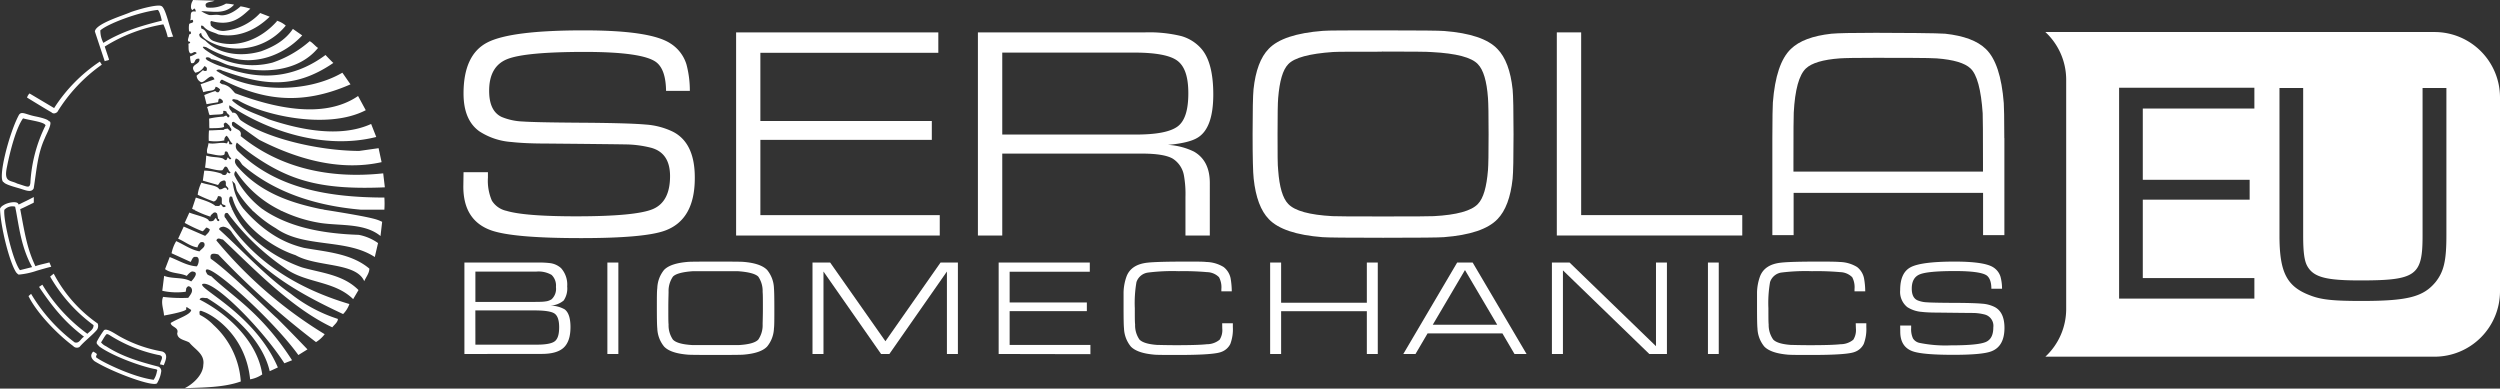 <svg id="Layer_1" data-name="Layer 1" xmlns="http://www.w3.org/2000/svg" width="576" height="89.53" viewBox="0 0 576 89.53"><rect x="0" y="0" width="576" height="89.53" fill="#333333" stroke="none"/><defs><style>.cls-1,.cls-2{fill:#fff;}.cls-2{fill-rule:evenodd;}</style></defs><path class="cls-1" d="M576,22.44V67.1a15.08,15.08,0,0,1-15.08,15.08H471.25a15,15,0,0,0,4.8-11V18.38a15,15,0,0,0-4.8-11h89.67A15.08,15.08,0,0,1,576,22.44ZM493.7,25h25.71V20.22H488.24V68.8h31.17V64.07H493.7V46h24.62V41.42H493.7Zm64.46-4.73v34c0,9.25-1.45,10.34-14.42,10.34-7.79,0-10.63-.73-12.09-3.21-.73-1.23-1-3.27-1-7.13v-34h-5.46v34c0,8.52,1.67,11.8,7.21,13.84,2.47.94,5.17,1.23,11.65,1.23,10.71,0,14.28-.94,17.12-4.37,1.89-2.4,2.48-4.88,2.48-10.7v-34Z"/><path class="cls-1" d="M107,81.56V60.49h16.85a21.2,21.2,0,0,1,2.87.13,4.66,4.66,0,0,1,2.55,1.16A5.69,5.69,0,0,1,130.68,66a4.91,4.91,0,0,1-.81,3.24,5.18,5.18,0,0,1-3.2,1.18,6.79,6.79,0,0,1,3.42.85q1.35,1,1.35,4.11,0,3.25-1.56,4.71t-5.1,1.45Zm2.53-12h12.57c1.75,0,2.93,0,3.54-.11a3.14,3.14,0,0,0,1.45-.5,3.28,3.28,0,0,0,1-2.82,3.4,3.4,0,0,0-1-2.79,6,6,0,0,0-3.56-.76h-14Zm0,9.85h14.15c2.08,0,3.47-.26,4.15-.79s1-1.6,1-3.22-.36-2.67-1.07-3.16-2.28-.72-4.68-.72H109.52Z"/><path class="cls-1" d="M139.94,81.56V60.49h2.53V81.56Z"/><path class="cls-1" d="M165,60.27q5.46,0,6.22.06,4,.31,5.52,1.86a7,7,0,0,1,1.58,4.21c.06.67.09,2.22.09,4.64s0,4-.09,4.61a7,7,0,0,1-1.58,4.2q-1.49,1.56-5.55,1.87-.74.06-6.31.06t-6.31-.06q-4.08-.31-5.56-1.87a7,7,0,0,1-1.57-4.2c-.07-.65-.1-2.19-.1-4.61s0-4,.1-4.64A7,7,0,0,1,153,62.19q1.49-1.55,5.62-1.86C159.1,60.29,161.23,60.27,165,60.27Zm-.25,2.21c-2.89,0-4.58,0-5.06,0q-3.71.26-4.65,1.26a5.85,5.85,0,0,0-1,3.51c0,.51-.06,1.76-.06,3.76s0,3.22.06,3.73a5.81,5.81,0,0,0,1,3.5c.67.72,2.2,1.14,4.59,1.27q.38,0,5.25,0t5.25,0c2.38-.13,3.91-.55,4.58-1.27a5.81,5.81,0,0,0,1-3.5c0-.51.06-1.75.06-3.73s0-3.23-.06-3.76a5.85,5.85,0,0,0-1-3.51q-1-1-4.77-1.26Q169.28,62.48,164.72,62.48Z"/><path class="cls-1" d="M187.2,81.56V60.49h4.07L204,78.62,216.7,60.49h4V81.56h-2.53v-19l-13.26,19H203l-13.27-19v19Z"/><path class="cls-1" d="M230.09,81.56V60.49h21v2.12H232.62v7.07h17.79v2H232.62v7.8h18.61v2.12Z"/><path class="cls-1" d="M281.59,74.48h2.46v.89a9.62,9.62,0,0,1-.58,3.87,3.69,3.69,0,0,1-2.1,1.85q-1.74.69-9.86.69c-3.2,0-5.13,0-5.78-.09-2.49-.24-4.21-.85-5.18-1.84a7,7,0,0,1-1.58-4.2c-.07-.65-.1-2.19-.1-4.61,0-2,0-3.24,0-3.73a11.64,11.64,0,0,1,.7-3.66c.71-1.81,2.32-2.86,4.8-3.13,1.5-.17,4.6-.25,9.32-.25,2.06,0,3.48,0,4.23.09a8,8,0,0,1,4,1.16,4.43,4.43,0,0,1,1.6,2.54,18.28,18.28,0,0,1,.28,3.06H281.4v-.5a4.91,4.91,0,0,0-.54-2.75,4,4,0,0,0-2.75-1.17,61.62,61.62,0,0,0-6.52-.22,45.27,45.27,0,0,0-7.09.32A3.25,3.25,0,0,0,261.84,65a28.26,28.26,0,0,0-.38,6c0,2,0,3.24.07,3.73a5.75,5.75,0,0,0,1,3.5c.66.68,2,1.09,4.08,1.24.51,0,2,.06,4.43.06q5.07,0,7-.22A4.63,4.63,0,0,0,281,78.27a4.08,4.08,0,0,0,.61-2.59Z"/><path class="cls-1" d="M292.64,81.56V60.49h2.53v9.26h19.75V60.49h2.52V81.56h-2.52V71.7H295.17v9.86Z"/><path class="cls-1" d="M346.16,76.82H328.91l-2.78,4.74h-2.81l12.41-21.07h3.57l12.42,21.07h-2.78Zm-1.2-2-7.43-12.6-7.42,12.6Z"/><path class="cls-1" d="M357.56,81.56V60.49h4.07l19.91,19.27V60.49h2.52V81.56H380l-19.9-19.27V81.56Z"/><path class="cls-1" d="M393.51,81.56V60.49H396V81.56Z"/><path class="cls-1" d="M427.56,74.48H430v.89a9.59,9.59,0,0,1-.59,3.87,3.69,3.69,0,0,1-2.1,1.85q-1.74.69-9.85.69c-3.21,0-5.13,0-5.78-.09q-3.73-.36-5.18-1.84a6.93,6.93,0,0,1-1.58-4.2c-.07-.65-.1-2.19-.1-4.61,0-2,0-3.24,0-3.73a11.64,11.64,0,0,1,.7-3.66c.71-1.81,2.31-2.86,4.8-3.13q2.24-.26,9.32-.25,3.09,0,4.23.09a8,8,0,0,1,4,1.16,4.37,4.37,0,0,1,1.59,2.54,17,17,0,0,1,.29,3.06h-2.47v-.5a4.93,4.93,0,0,0-.53-2.75,4.07,4.07,0,0,0-2.76-1.17,61.39,61.39,0,0,0-6.51-.22,45.19,45.19,0,0,0-7.09.32A3.24,3.24,0,0,0,407.82,65a28.26,28.26,0,0,0-.38,6c0,2,0,3.24.06,3.73a5.81,5.81,0,0,0,1.05,3.5c.65.68,2,1.09,4.08,1.24.51,0,2,.06,4.43.06q5.06,0,7-.22A4.63,4.63,0,0,0,427,78.27a4.15,4.15,0,0,0,.6-2.59Z"/><path class="cls-1" d="M437.8,75h2.53v.57a5.07,5.07,0,0,0,.41,2.38A2.32,2.32,0,0,0,442.25,79a29.89,29.89,0,0,0,7.24.57c4.12,0,6.78-.25,8-.76s1.77-1.64,1.77-3.41a2.68,2.68,0,0,0-2-2.94,11.53,11.53,0,0,0-2.47-.35q-1.26,0-8.46-.09c-1.62,0-2.8-.07-3.54-.16a7.18,7.18,0,0,1-3.35-1.1,4.5,4.5,0,0,1-1.64-3.92c0-2.68.81-4.44,2.45-5.29s5-1.28,10.09-1.28q6.86,0,8.91,1.32a3.94,3.94,0,0,1,1.67,2.18,10.55,10.55,0,0,1,.35,2.75h-2.46c0-1.47-.36-2.46-1-3-.92-.71-3.39-1.07-7.39-1.07q-6.25,0-8.1.76c-1.23.5-1.85,1.6-1.85,3.28,0,1.39.43,2.29,1.29,2.69a6.31,6.31,0,0,0,2.17.47c.89.07,2.84.11,5.85.13,3.43,0,5.72.08,6.89.19a7.57,7.57,0,0,1,2.89.76q2.26,1.17,2.27,4.8,0,4.29-3.06,5.43-2.12.8-8.81.79-6.9,0-9.21-.79-2.93-1-2.93-4.55Z"/><path class="cls-1" d="M106.8,39.67h5.62v1.26a11.5,11.5,0,0,0,.91,5.3,5.26,5.26,0,0,0,3.37,2.35q4.2,1.26,16.06,1.26,13.76,0,17.69-1.68c2.62-1.13,3.93-3.65,3.93-7.58,0-3.56-1.45-5.73-4.35-6.53a25,25,0,0,0-5.48-.77q-2.81-.06-18.8-.21c-3.6,0-6.22-.16-7.86-.35a15.51,15.51,0,0,1-7.44-2.46q-3.65-2.6-3.65-8.7,0-8.91,5.44-11.75T134.66,7q15.22,0,19.79,3a8.71,8.71,0,0,1,3.71,4.84,23.43,23.43,0,0,1,.78,6.1h-5.48q-.06-4.9-2.24-6.59-3.09-2.38-16.42-2.39-13.89,0-18,1.69t-4.1,7.29q0,4.63,2.87,6a14,14,0,0,0,4.8,1.05q3,.21,13,.28,11.41.07,15.3.42a17,17,0,0,1,6.41,1.68q5.05,2.61,5,10.67,0,9.54-6.8,12.07-4.7,1.76-19.55,1.75-15.34,0-20.46-1.75-6.51-2.25-6.52-10.11Z"/><path class="cls-1" d="M169.6,54.26V7.46h46.59v4.7h-41V27.88h39.5v4.35h-39.5V49.56h41.33v4.7Z"/><path class="cls-1" d="M225.31,54.26V7.46h38.54a31.21,31.21,0,0,1,8.27.84,9.64,9.64,0,0,1,4.69,2.95q2.73,3.16,2.73,10.52,0,7.86-3.69,10-2,1.19-6.76,1.61a15.68,15.68,0,0,1,6,1.55c2.44,1.4,3.65,3.81,3.65,7.22V54.26h-5.61V45.35a24.14,24.14,0,0,0-.35-4.91,5.76,5.76,0,0,0-2.6-3.9q-2-1.15-7.08-1.15H230.92V54.26ZM230.92,31h30.8c4.82,0,8-.64,9.65-1.9s2.42-3.81,2.42-7.61-.83-6.2-2.49-7.47-5-1.9-9.93-1.9H230.92Z"/><path class="cls-1" d="M318.94,7q12.12,0,13.81.14,9,.7,12.26,4.14,2.81,2.88,3.5,9.33.21,2.25.21,10.32t-.21,10.24q-.69,6.45-3.5,9.33-3.3,3.44-12.33,4.14-1.62.14-14,.14t-14-.14c-6-.47-10.14-1.85-12.33-4.14q-2.81-2.88-3.5-9.33Q288.6,39,288.6,30.9t.21-10.32q.69-6.45,3.5-9.33,3.29-3.43,12.47-4.14C305.91,7,310.62,7,318.94,7Zm-.56,4.91c-6.42,0-10.17,0-11.24.07q-8.22.57-10.33,2.81c-1.27,1.31-2,3.9-2.32,7.79-.1,1.12-.14,3.9-.14,8.35s0,7.15.14,8.27c.28,3.89,1.05,6.48,2.32,7.79q2.25,2.38,10.19,2.81.84.07,11.66.07t11.66-.07q7.95-.42,10.19-2.81c1.27-1.31,2-3.9,2.32-7.79q.14-1.68.14-8.27t-.14-8.35c-.28-3.89-1.05-6.48-2.32-7.79Q338.34,12.44,329.9,12C329,11.91,325.12,11.88,318.38,11.88Z"/><path class="cls-1" d="M358.69,54.26V7.46h5.61v42.1h37.12v4.7Z"/><path class="cls-1" d="M461.79,31.83c0-4.57-.06-7.27-.12-8.08q-.71-9.18-4.14-12.47-2.88-2.8-9.34-3.51c-1.49-.14-10.65-.21-16-.21s-8.79.07-10.24.21q-6.46.71-9.33,3.51-3.45,3.29-4.15,12.33c-.06.79-.11,3.53-.12,8.22h0V54.17h4.9V44.44H456.9v9.73h4.91V31.83Zm-48.58,7.7v-1.9h0q0-10.83.07-11.67.42-7.93,2.8-10.19,2-1.89,7.79-2.32,1.68-.13,8.28-.13c4.44,0,12.95,0,14.07.13q5.82.44,7.79,2.32,2.24,2.11,2.8,10.33.07,1.62.07,11.25h0v2.18Z"/><path class="cls-1" d="M53.54,48.31h0c3,6.55,9.77,11.11,16.06,13.31,4.49,1.27,9.5,1.67,13,5.21l-1.23,2.09C77,64.63,70.5,65.31,65.74,61.84A55.46,55.46,0,0,1,52.48,49.11c-.89-.32-.89.94-.54,1.11C58.7,60.67,69.17,66.67,80.5,70.05a6.21,6.21,0,0,1-1.45,2.31C69.77,68,60.21,62.91,53.5,53.68a2.89,2.89,0,0,0-2-1.45s-1.08.05-1,.64C55.82,57.68,61.06,63.52,67,67.69a34.71,34.71,0,0,0,10.85,5.79c0,.76-.86,1.36-1.29,1.94C67.26,71,59.21,62.63,51.35,55.18c-.49,0-1.18-.62-1.5.22A99.7,99.7,0,0,0,74.81,77a7.33,7.33,0,0,1-2,1.82A189.38,189.38,0,0,1,50.28,58.62c-.7-.17-2.1-.54-1.72,1,4.25,2.9,13.95,12.62,15.28,13.71,4,4,7,7.17,7,7.17L68.74,81.8C62.51,73.16,46.55,59,47.46,62.67c.37.42-.08.51,1.25,1C53.32,68.17,60.1,71.82,67.29,83l-1.77.7c-5.1-7.95-16.42-19.38-18.89-18.25-1.08,1,12.13,6.92,17.39,19.21l-1.88.86c-1.61-7-8.26-13.1-14.44-16.85-.52.08-1.44-.34-1.72.35,6.55,3.3,13.39,9.78,14.44,17.25a7.09,7.09,0,0,1-2.79,1.13c-1-10-8.36-14.79-10.91-15.64-1.14-.57-.64.67-.71.77a11.68,11.68,0,0,1,3.19,2.36,19.38,19.38,0,0,1,6.28,13c-3.88,1.39-8.55,1.38-12.93,1.55,1.8-.88,4.23-3,4.29-5.36.39-2.52-1.91-3.53-3.22-5.16-1-.6-2.75-.68-2.79-2.14.49-1.4-1.46-1.4-1.5-2.37,1.56-1,4.67-1.93,4.72-3l-1-.65c-.37.19,0,.38-.18.57-.51.58-5.08,1.37-5.08,1.37-.06-1.36-.79-2.94-.21-4.3a34.6,34.6,0,0,0,5.8.22c.45-.69,1.26-1.48.64-2.36-.52-.41-.67-.45-1.1.13l-.13.83A15.56,15.56,0,0,1,37.39,67l.43-3.44c1.94.76,4.43.22,6.23,1.29.58-.62,1.85-2.14.4-2.28-.48-.21-1.42,1-1.42,1-1.59-.75-3.53-.49-5-1.56l1.07-2.79c2.06.77,3.93,2,6.23,2.15.47-.43.86-2.36-.3-2.18-.61-.13-.82.71-1.1,1.16l-4.4-2a8.51,8.51,0,0,1,1.07-2.79c1.79.79,3.4,2,5.37,2.36.43-.62,1.48-1,1.08-1.93-.24-.28-.49-.22-.81-.19A2.3,2.3,0,0,0,45.5,57c-1.61-.2-3-1.4-4.46-2l1.29-2.8,4.94,2.15c.45-.47,1-.88,1.07-1.5,0,0-.61-.48-.83-.4-.4.4-.64.81-.88.83a34.19,34.19,0,0,1-4.08-1.93c.36-.8.67-1.45,1.07-2.37,1.53.6,4.48,1.18,4.51,1.94a1.46,1.46,0,0,0,1-.06c.2-.11.32-.38.48-.59.38-.05.29.76.78.67.25-.21.16-.4-.16-.56A9.1,9.1,0,0,0,50,49.17c-.37-.22-.32-.34-.86-.11-.22.28-.67.47-.64.86a21.13,21.13,0,0,1-3.85-1.61Zm2.74,0h0c5.65,6.34,10.58,8,13.74,8.8,5.2.93,10.94,1.28,15.08,4.78,0,1.07-.81,2-1.18,2.9-1.88-4.4-10.94-3.21-15.83-6C63,57.13,57.32,53,54.7,48.31h1.58Zm4.39,0h0c5.73,3.87,13.09,5.5,22,5.8A11.39,11.39,0,0,1,87.1,56l-.75,3.22c-6.62-4.34-16.28-2-22.76-6.61A28.17,28.17,0,0,1,58,48.31h2.65Zm13.94,0h0c12.67,2,12.25,2.32,13.44,2.79l-.38,3.28c-3.63-3-9.22-2.32-13.8-3a32.38,32.38,0,0,1-9.51-3.06H74.61Z"/><path class="cls-1" d="M44.66,48.31l-.4-.21.86-2.58c1.57.51,3.55,1.07,4.51,1.93.37-.06.86.17,1.08-.21l.13-.16c.37.21.4.82.94.59,0,0,.13.08.21-.22-.18-.29-.79-.26-.86-.58-.15-.7.37-1.76-.91-1.67-.24.83-.6,1.16-1,1.22a32.55,32.55,0,0,1-3.67-1.55,8.39,8.39,0,0,1,.86-2.79c1.35.5,3.71.62,4.08,1.51a1,1,0,0,0,.78-.12c.43-.22.79-.5,1.15.33.57-.4-.25-.72-.4-1.18.11-1-.21-1.12-.64-1-.89.3-.73.56-1.16,1l-3.49-1,.33-2.31A13.3,13.3,0,0,1,51,40c.37.43.59.26.83.35.29-.14.51-.35.43-.65.3,0,.62.52.86,0-.56-.3-.57-1.31-1.13-1.31-.32,0-.27.26-.75.83-1,.19-2.79-.43-4-.59a27.14,27.14,0,0,0,.27-2.79c1.28.45,2.56.27,3.74.64.28.09.39.32.76.43.43-.16.3-.56.46-.62s.32.49.62.41l.21-.22c-.83-.6-.64-1.74-1.26-1.56-.43-.13-.09.59-.46.76-.92.41-2.73-.22-3.81-.33-.25-.92.11-1.18.27-2.36,1.45.32,2.88-.35,4.19.06.11-.13.28-.27.21-.46.75-.19-.08.91.84.62,0,0,.26.21.24-.16-.65-.58-.65-1.13-1.29-1.78a1.09,1.09,0,0,0-.54,1.08,9.84,9.84,0,0,1-3.59.1,20.25,20.25,0,0,1,.05-2.41c1.23,0,2.07-.11,3.38-.11.24-.28.61-.21.91-.32l.65.64c.58-.43-.15-.85-.22-1.28-.36-.28-.54-.66-1-.73-.15.22-.38.18-.3.48l.06.51c-.65.39-3,.26-3.38.33-.08-.84,0-1-.08-2.23a19.32,19.32,0,0,1,3.38-.46s.4-.27.62-.21.18.46.48.37c.73-.51-.52-.77-.43-1.28a1,1,0,0,0-.81-.19c.06.33.07.53-.1.64-.37.24-1.34.14-3,.32C48,26,48,25.27,47.7,24.69c.92-.62,2.51-.51,3.65-1.07.06-.45-.15-.6-.54-.86-.64-.22-.42.63-.59.8L47.59,24l-.53-2.09A24,24,0,0,1,49.52,21c.35,0,.25.33.68.25.29.1.51-.65.51-.65S50.14,20,49.66,20c-.19,1.1-1,.7-2.82,1.23l-.62-1.82,3.2-1.13c-.77-1.87-2.16.88-3.12.64a1.75,1.75,0,0,1-1-1.5l1.5-1.29c.13.26.41.22.65.22s.21-.41.21-.65a.77.77,0,0,0-.59-.45A2.86,2.86,0,0,1,45,16.75c-1.72-2,1.36-1.77.91-3.22-1.42-.14-.62,1.26-1.88,1A6.14,6.14,0,0,1,43.78,13a5.61,5.61,0,0,0,1.56-.75c-.59-.73-1,.29-1.56,0-.47-.58-.27-1.31-.37-2.2.19.07.8-.4,0-.5-.29-.44.13-.89.18-1.65.19.07.3-.1.43-.21-.1-.16.11-.54-.43-.43a4.7,4.7,0,0,1,0-1.72c.26-.34,1.14-.13.86-.86-.13-.25-.41,0-.64,0,.36-.86-.33-2.34,1.28-2a.76.76,0,0,0-.26-.67c0-.22-.43.29-.43.29C43.78,2.21,44,.88,44.26.43L44.48,0l4.94.16c-.59.32-1.53.19-2,.73a.7.7,0,0,0,.24.83A7,7,0,0,0,52.07.83a11.57,11.57,0,0,1,1.86.24c-2.15,2.42-5.15,1.46-7.57,1.51a8.55,8.55,0,0,0,1.82.88c.73.08,1.39-.13,2.31,0,2,.46,4.35-1.43,4.94-2A14,14,0,0,1,57.68,2c-2.12,1.93-4.32,4.16-9,2.84-.38.15-.07.72-.13,1a3.9,3.9,0,0,0,3,1.29A13,13,0,0,0,59.94,3l2.2.85c-3.07,3-7.27,5-11.86,4.08C49.05,7.3,47.89,7.3,46.81,6c-.32-.11-.64-.35-.4.59,1.45.32,1.23,2.27,2.79,2.85,5.46,2,11.11-.54,14.66-4.62l-.27-.11A5.55,5.55,0,0,1,65.84,5.9a14.23,14.23,0,0,1-15,4.73c-.53-.11-4.53-1.48-4.48-3.06-.54.29-.5.34-.37.75s1.11.84,1.42,1.13c2.95,3,8,3.76,12.77,2.36,2.73-1,5.48-2.43,7.3-5.15l2.15,1.5c-4.51,4.83-11,6.76-16.32,5.15a23,23,0,0,1-5.74-2.41s-1.61-.54-.32.53a18.34,18.34,0,0,0,15.51,3,25,25,0,0,0,8.59-4.94c.64.28,1.33,1.21,1.93,1.55-4.57,5.59-12.8,6-19.54,4.24-2.21-.38-2.89-1.27-5.1-1.66-.37-.64-1.93-.54-.86.27,2.63,1.45,3.44,1.39,5.75,2.25C62.14,18.84,69.15,17,75,12.67c0,0,1.82,1.93,1.82,1.82-9.55,6.55-17,4.78-25.63,1.77-.72-.45-1.38-.14-1.31.06,8,5.09,20.82,5.19,29,.43.58.79,1.3,1.89,1.88,2.68C68.9,24.64,60,22.74,51.4,18.47c-.56-.41-.77.59-.77.59.53.29.29.32,1,.41,1.19.44,1.35.66,2.53,2,8.25,3.11,20.23,6.23,28.34.65l1.77,3.27c-9,4.68-24.2,1-29.63-2.42-.27.07-1.18-.43-1.12.22,2.52,2.25,5.52,3,8.37,4.29,7,2.34,16.36,4.38,23.62,1.08l1.18,3c-12.13,3.05-25.23-1.5-33.82-7.3-.27.91.43,1.14.65,1.72,1.16-.21,1.29,1.14,1.93,1.72,5.47,3.92,17.24,7,27.27,7.08l4.51-.64c.21,1,.48,2.21.69,3.22C78,39.57,68,36.44,59.72,32.21c-2.08-1.44-3.76-2.7-5.85-4.14-.64,0-.36.48-.43.75.86,1.24,2.35.85,2,2.53,9.08,7.36,20.44,9.92,32.85,8.59l.38,3.22c-13.91.59-21.21-1.25-29.58-6.87a46.39,46.39,0,0,1-4.51-3.44,1.5,1.5,0,0,0,.22,1.93c8.91,8.74,21.05,10.7,33.76,10.74a21.31,21.31,0,0,1,0,2.79h-5.4C73.07,47.44,63.41,44.49,55.86,38c-.43-.53-.7-1.23-1.5-1.5-.49.75-.09,1.25.21,1.72,5.37,6.25,12.54,8.59,20,10.09l.07.93-9.19-.55-1.12-.38a25.62,25.62,0,0,1-10-8.91.91.91,0,0,0-.22,1.18,22.5,22.5,0,0,0,6.53,7.73l0,.67-2.09-.23L58,48.31a23.47,23.47,0,0,1-3.34-4.24c-.25-.47-.33-1.28-.54-1.77l-.64-.65.21.86a11.79,11.79,0,0,0,2.57,5.8l-.1.44-1.29-.31-.19-.13a12.32,12.32,0,0,1-1.18-2.93c-.8-.48-.67.68-.72,1a17.89,17.89,0,0,0,.74,1.88l-.39.21H45.22l-.56-.22Z"/><path class="cls-2" d="M4.71,48.45c1.11,6,1.61,8.95,3.45,12.88,1-.37,2-.53,3.22-.87l.43,1c-1,.23-2.18.58-3.29.9a17.44,17.44,0,0,1-4.22.91,2.06,2.06,0,0,1-.61-.56C2.21,60.42.18,52.57,0,48.09a1.72,1.72,0,0,1,.74-.78c1.07-.72,3.11-1,3.46-.38A5.21,5.21,0,0,1,4.71,48.45Zm-1,.27C4.47,52.85,5,57.17,7.4,61.54l-2.8.7C3,60.26.71,50.62,1,48.35a2.5,2.5,0,0,1,2.49-.73Z"/><path class="cls-2" d="M4,47.27c1-.48,2.85-1.36,3.79-1.87l0,1.28c-1.14.54-2.31,1.2-3.28,1.55"/><path class="cls-1" d="M7.16,67.69a38.61,38.61,0,0,0,10.05,11.2c1.11.29,1.32-.84,2.15-1.31C16.11,75.08,13.14,72.31,9,66.1l.76-.51A38.71,38.71,0,0,0,20.13,76.91c.61-.65,1.45-1,1.42-2a36.24,36.24,0,0,1-10-11.19l.83-.67A32.18,32.18,0,0,0,22.51,74.54,1.58,1.58,0,0,1,22.33,76c-.95,1.14-2.94,2.67-4,3.93a1.13,1.13,0,0,1-1.47-.21c-4.24-3.18-8.65-8.09-10.29-11.5l.61-.53Z"/><path class="cls-1" d="M21.43,81a2.76,2.76,0,0,1,.92.6c-.18.27-.12.36-.26.67,1,.93,8.5,4.64,13.32,5.23a4.89,4.89,0,0,0,.73-1.85c0-.18.33-.46-.28-.59-3.52-.64-10-3.09-12.93-5.19-.71-.74-.67-.66-.64-1.12a21,21,0,0,1,1.65-2.64c.59-.63,2.55.8,3.72,1.45a30.77,30.77,0,0,0,9.72,3.42c1.48.55.8,2.06.34,3.18h0a4,4,0,0,0-.84-.2c0-.81,1.25-2-.46-2.19a34.16,34.16,0,0,1-11.21-4.58c-.31-.17-.62-.36-.84,0-.56.76-.61,1-1.09,1.69a3,3,0,0,0,1.15.89c3.44,2.22,7.17,3.44,12.09,4.71a1.11,1.11,0,0,1,.64,1,7.09,7.09,0,0,1-.93,2.73c-.34,1.23-10.26-2.38-14.46-5-.68-.56-1.1-1.31-.34-2.16Z"/><path class="cls-1" d="M13.21,25.8s-.76.7-1.37.06c-.51-.24-5.61-3.38-5.61-3.38a2.3,2.3,0,0,1,.57-.95l5.67,3.37A36.48,36.48,0,0,1,23,14.19l.46.71A37,37,0,0,0,13.21,25.8Z"/><path class="cls-2" d="M38.64,8.53a15.15,15.15,0,0,0-1-2.92,36.88,36.88,0,0,0-13.51,5.12l1,3c-.21.25-.54.16-1,.38L21.86,7.26c.16-1.87,7-3.83,8.28-4.48,3.16-1.08,6.37-1.75,7-1.4,1,.24,1.92,5.1,2.77,7.08-.4-.05-.88.19-1.28.07ZM23.82,9.88A6.12,6.12,0,0,1,23.12,7c1.6-1.47,8.71-4.2,13.23-4.72.51.33.93,2.48.93,2.48C32.64,5.91,28,7.28,23.82,9.88Z"/><path class="cls-2" d="M11.26,27.92c1.1.1-.64,3.09-.92,3.89-1.7,3.66-1.91,7.41-2.57,11.58-.57,1.15-2,.37-3.55-.06S1.1,42.39.89,42C-.68,41.57,2,31,4.25,26.69c.59-1.28,1.55-.34,3.89.12,0,0,2.87.55,3.12,1.11Zm-.75.94A33.77,33.77,0,0,0,7,42.15c-.17,1.36-.71.83-3.05.14-1.56-.83-3.12-.2-2.35-3.81.77-3.92,2.17-9.11,3.71-11.21,1.69.48,4.86.81,5.17,1.59Z"/></svg>